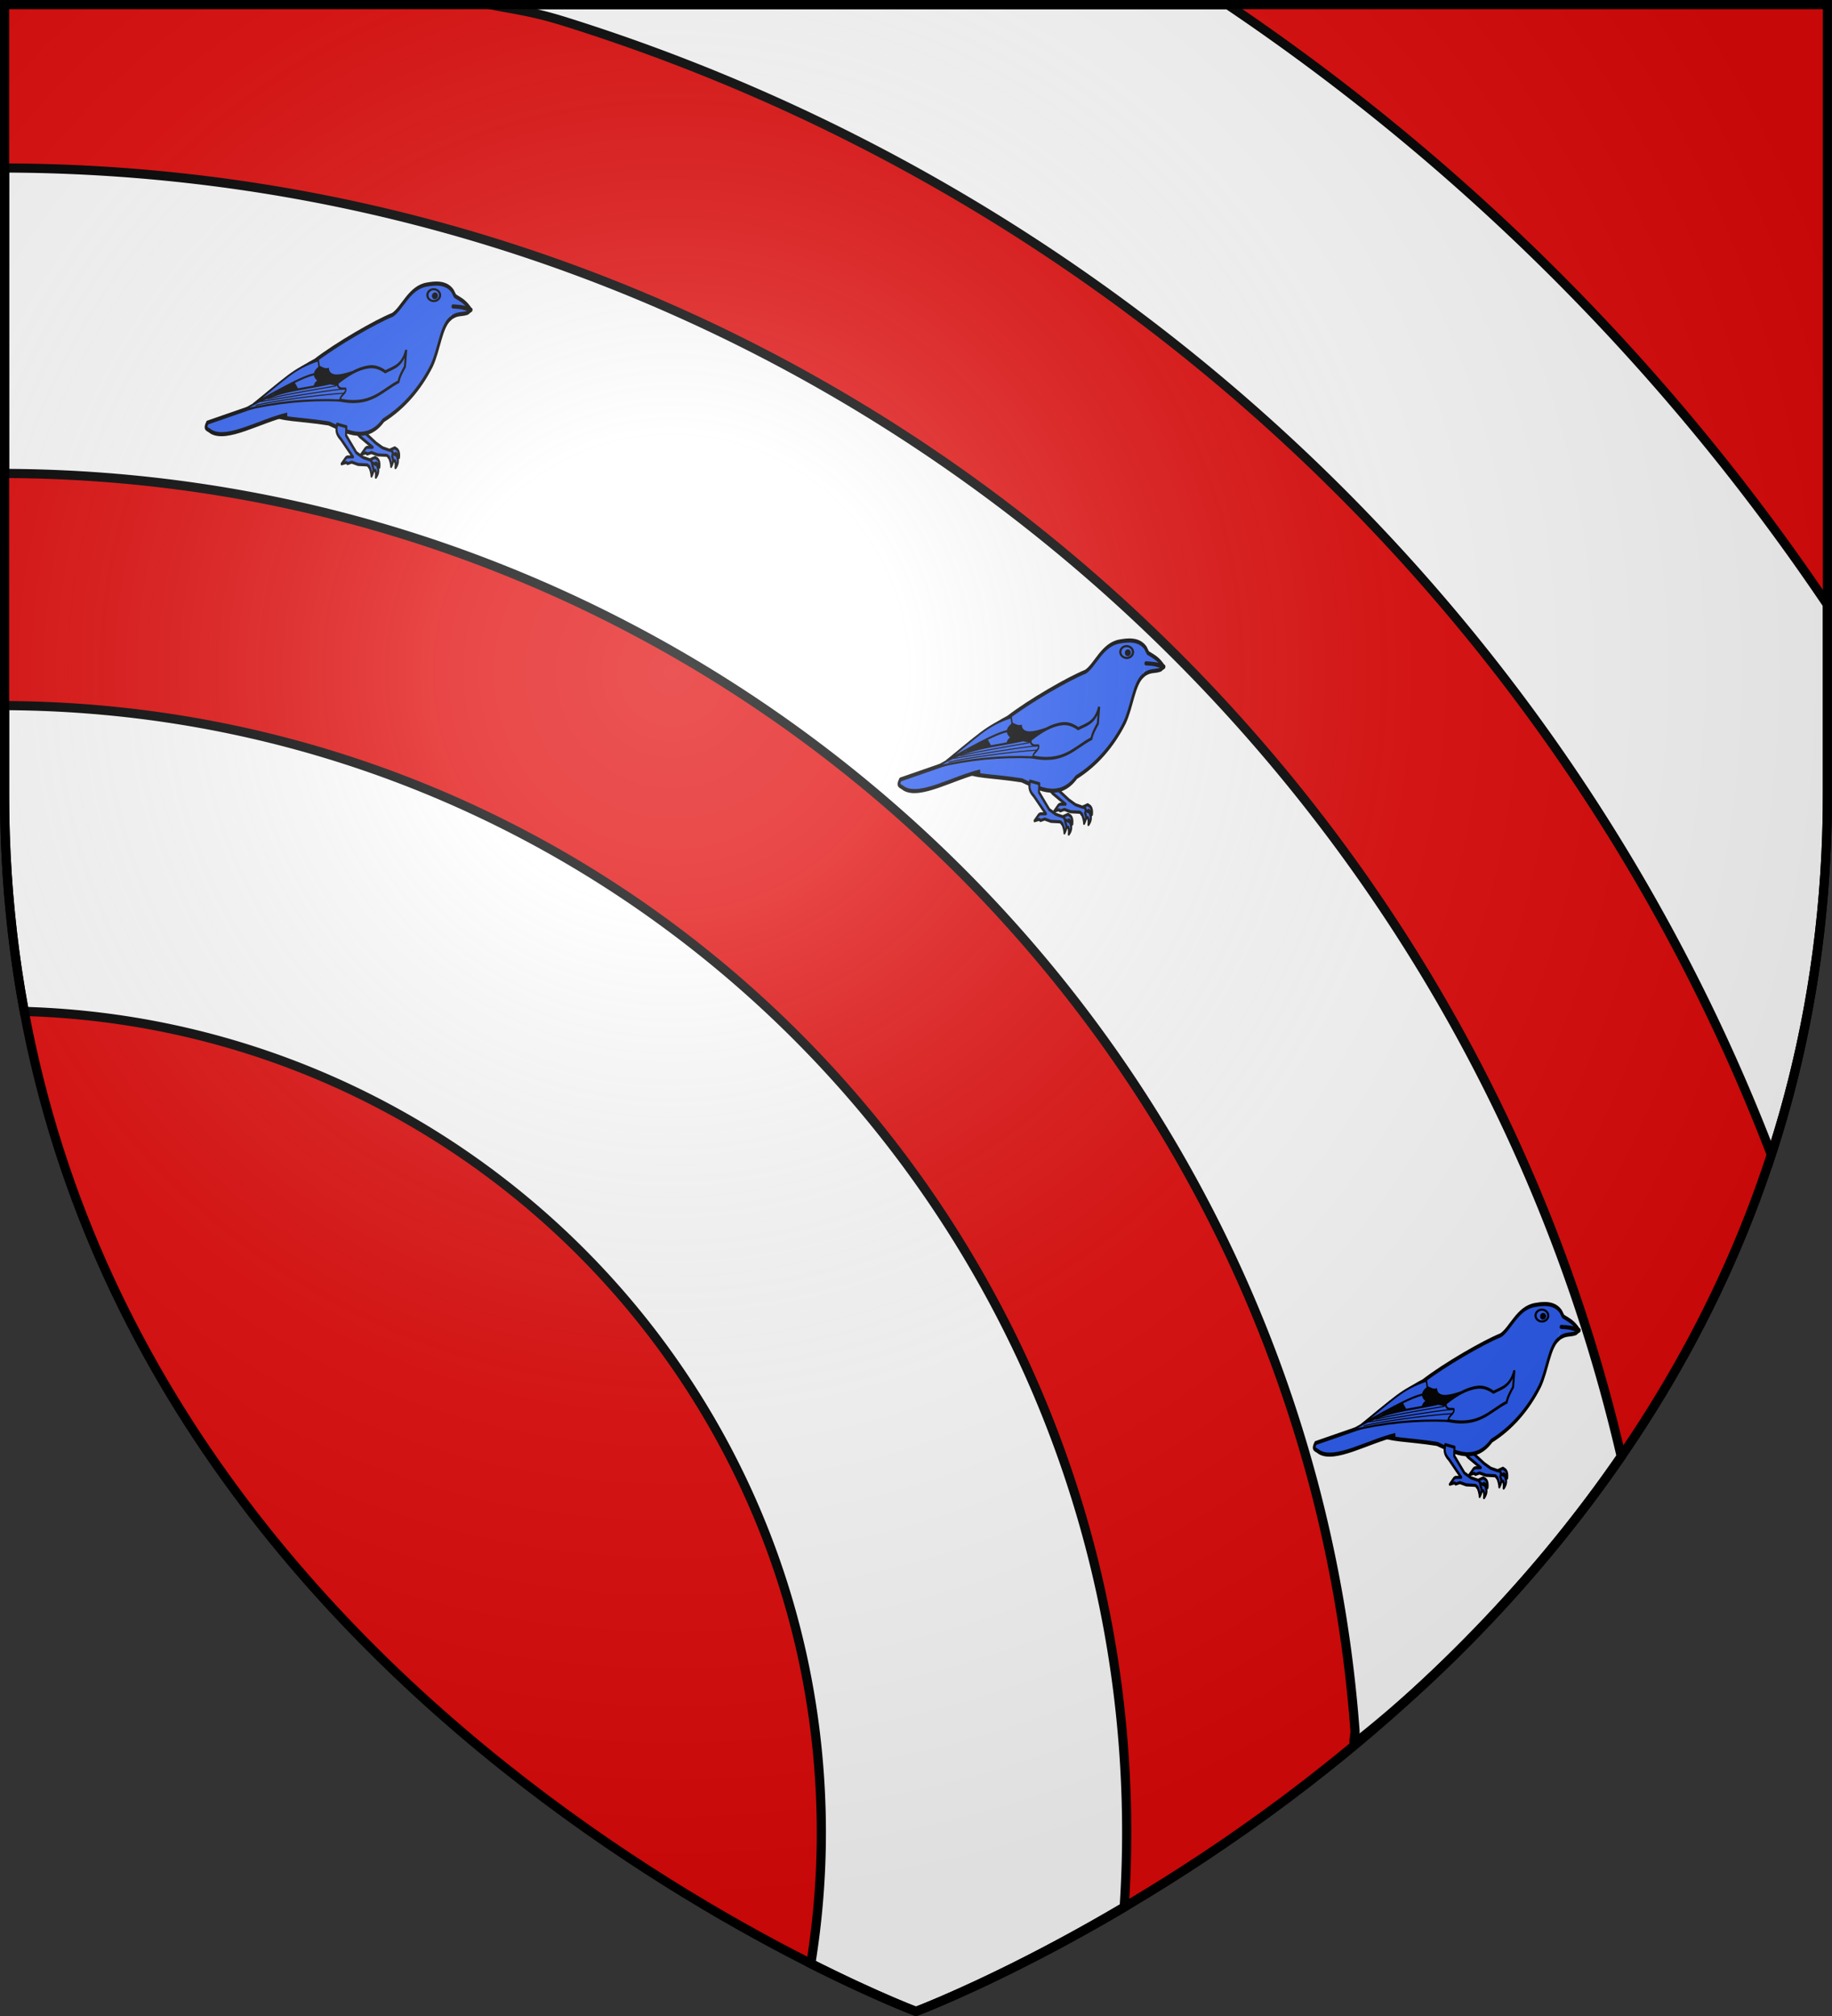 <svg xmlns="http://www.w3.org/2000/svg" xmlns:xlink="http://www.w3.org/1999/xlink" width="600" height="660" version="1.0"><rect width="100%" height="100%" fill="#333333" stroke="none"/><defs><path id="b" d="M-298.5-298.5h597V-40C298.5 246.31 0 358.5 0 358.5S-298.5 246.31-298.5-40z"/><path id="a" d="M2.922 27.673c0-5.952 2.317-9.844 5.579-11.013 1.448-.519 3.307-.273 5.018 1.447 2.119 2.129 2.736 7.993-3.483 9.121.658-.956.619-3.081-.714-3.787-.99-.524-2.113-.253-2.676.123-.824.552-1.729 2.106-1.679 4.108z"/><radialGradient id="e" cx="-80" cy="-80" r="405" gradientUnits="userSpaceOnUse"><stop offset="0" style="stop-color:#fff;stop-opacity:.31"/><stop offset=".19" style="stop-color:#fff;stop-opacity:.25"/><stop offset=".6" style="stop-color:#6b6b6b;stop-opacity:.125"/><stop offset="1" style="stop-color:#000;stop-opacity:.125"/></radialGradient></defs><g transform="translate(300 300)"><use xlink:href="#b" width="600" height="660" style="fill:#e20909"/><path d="M160.375 1.5c7.925 1.636 13.577 2.094 25.125 5.719 178.904 56.154 323.208 190.88 391.906 363.844l2.719 6.906C591.678 342.469 598.5 303.224 598.5 260v-62.031A725.8 725.8 0 0 0 402.031 1.5zM1.5 55v100c233.79.781 425.238 182.025 442.281 411.625.096 1.286-.857 4.66.089 3.916 29.845-23.452 61.518-56.556 87.099-93.729C475.18 235.71 259.277 55.704 1.53 55zm0 176v29c0 25.025 2.307 48.72 6.469 71.125C152.817 335.352 269 454.117 269 600c0 14.583-1.197 28.881-3.437 42.844C286.62 653.467 300 658.5 300 658.5s28.65-10.756 68.188-34.125c.528-8.06.812-16.187.812-24.375 0-203.113-164.544-368.176-367.469-369z" style="fill:#fff;stroke:#000;stroke-opacity:1;stroke-width:3" transform="translate(-300 -300)"/></g><g transform="translate(300 300)"><g id="c"><g style="stroke:#000;stroke-width:2.705;stroke-opacity:1"><path d="m290.792 157.652-6.474-3.107-1.812.518c-3.681.635-5.468 3.164-5.697 7.25 1.582-1.497 3.18-2.961 5.438-3.107l.777 1.036 7.25 3.366" style="opacity:1;fill:#2b5df2;fill-opacity:1;fill-rule:nonzero;stroke:#000;stroke-width:2.705;stroke-linecap:round;stroke-linejoin:round;stroke-miterlimit:4;stroke-dasharray:none;stroke-dashoffset:0;stroke-opacity:1" transform="matrix(-.241 -.053 -.054 .367 269.078 139.02)"/><path d="m-5.699-141.965-14.415 2.458-1.055 1.562c-2.412 2.853-2.155 5.938.296 9.216.25-2.164.533-4.312 2.168-5.875l1.261.294 7.718-2.082" style="opacity:1;fill:#2b5df2;fill-opacity:1;fill-rule:nonzero;stroke:#000;stroke-width:2.705;stroke-linecap:round;stroke-linejoin:round;stroke-miterlimit:4;stroke-dasharray:none;stroke-dashoffset:0;stroke-opacity:1" transform="matrix(-.241 -.053 -.054 .367 180.501 233.321)"/><path d="m340.781 139.063-12.687.5-1.313 7.53-16.812 6.938-9.594 2.844-9.594.781c-4.493-.778-5.775 2.134-4.656 4.656-1.694 1.96-3.569 3.378-.781 9.072.375-2.229 3.181-6.251 4.937-7.79l2.844-1.031 12.156 1.312 8.813-.781 5.187 2.062 1.813-.781 5.937 2.094-4.375-5.969-1.562-1.031-7.625-1.125 19-6.875c9.463-4.622 8.103-8.446 8.312-12.406" style="opacity:1;fill:#2b5df2;fill-opacity:1;fill-rule:nonzero;stroke:#000;stroke-width:2.705;stroke-linecap:round;stroke-linejoin:round;stroke-miterlimit:4;stroke-dasharray:none;stroke-dashoffset:0;stroke-opacity:1" transform="matrix(-.241 -.053 -.054 .367 269.078 139.02)"/></g><path d="M-327.441 673.868c-.543 4.08-21.18 9.378-23.27 10.177l4.57 2.04c7.971 1.097 13.968-1.667 23.097 2.363" style="fill:#2b5df2;fill-opacity:1;stroke:#000;stroke-width:3.606;stroke-linejoin:round;stroke-miterlimit:4;stroke-dasharray:none;stroke-opacity:1" transform="matrix(-.247 .044 .01 .368 123.767 -100.803)"/><path d="M199.924-144.669c12.56 5.587 15.591 25.545 26.211 38.703 15.889 18.242 38.31 32.58 65.521 40.622 25.375 19.698 57.06.238 72.01-5.773 40.72-9.197 62.925-10.734 75.74-18.04l34.813-3.062c-4.385-4.023-56.73-28.229-94.344-36.656-28.483-11.137-81.36-25.057-103.96-28.384-13.14-4.075-22.988-21.544-46.339-21.387-8.288.056-25.136.002-33.795 9.802l-3.08 4.814c-9.905 5.372-13.812 7.213-20.444 14.958 5.438-2.748 13.223-4.533 23.69-6.121" style="fill:#2b5df2;fill-opacity:1;stroke:#000;stroke-width:3.606;stroke-linecap:round;stroke-linejoin:round;stroke-miterlimit:4;stroke-dasharray:none;stroke-opacity:1" transform="matrix(-.247 .044 .01 .368 261.206 182.878)"/><path d="m158.408-398.672 65.697 7.39c4.774 5.51.41 5.202-4.56 8.678-20.7 10.761-64.657-1.728-100.97-3.218" style="fill:#2b5df2;fill-opacity:1;stroke:#000;stroke-width:3.606;stroke-miterlimit:4;stroke-dasharray:none;stroke-opacity:1" transform="matrix(-.247 .044 .01 .368 190.153 306.558)"/><path d="M900.911 437.11a9.352 8.962 0 1 1-18.704 0 9.352 8.962 0 1 1 18.704 0z" style="fill:#2b5df2;fill-opacity:1;stroke:#000;stroke-width:3.2;stroke-miterlimit:4;stroke-dasharray:none;stroke-opacity:1" transform="matrix(-.221 .017 .021 .215 392.845 21.56)"/><path d="M893.618 435.953a3.412 3.155 0 1 1-6.824 0 3.412 3.155 0 1 1 6.824 0z" style="fill:#000;fill-opacity:1;stroke:#000;stroke-width:.917;stroke-miterlimit:4;stroke-dasharray:none;stroke-opacity:1" transform="matrix(-.251 .029 .019 .304 420.53 -27.417)"/><path d="m71.107-422.457 39.817 11.735-2.387 5.019 3.67.524-3.735 3.155-37.702-1.118z" style="fill:#2b5df2;fill-opacity:1;stroke:none;stroke-width:2;stroke-miterlimit:4;stroke-dasharray:none;stroke-opacity:1" transform="matrix(-.247 .044 .01 .368 190.153 306.558)"/><path d="m109.752-416.286-8.782 12.48 43.113.953z" style="fill:#000;fill-opacity:1;stroke:none;stroke-width:1;stroke-miterlimit:4;stroke-dasharray:none;stroke-opacity:1" transform="matrix(-.247 .044 .01 .368 190.153 306.558)"/><path d="M75.708-428.96c33.12 3.152 45.321 11.89 87.246 28.56-41.248-10.3-78.552-19.886-89.354-16.033z" style="fill:#2b5df2;fill-opacity:1;stroke:#000;stroke-width:1.9;stroke-miterlimit:4;stroke-dasharray:none;stroke-opacity:1" transform="matrix(-.247 .044 .01 .368 190.153 306.558)"/><path d="M30.68-414.131c8.344.667 31.242 3.78 31.337-6.64 4.045.754 7.985-1.31 11.936-3.082 5.825 1.98 12.53 6.253 3.993 12.59 11.324 4.826.274 13.392-10.652 12.561-4.066 6.046-9.094 3.678-13.89 3.344-4.59-9.022-14.355-13.412-22.723-18.773" style="fill:#000;fill-opacity:1;stroke:none;stroke-width:2;stroke-miterlimit:4;stroke-dasharray:none;stroke-opacity:1" transform="matrix(-.247 .044 .01 .368 190.153 306.558)"/><path d="M-40.75-424.249c5.942 14.014 17.786 13.422 28.333 16.04 7.112-4.363 14.241-6.765 21.391-6.928 15.035-.508 28.341 3.647 42.104 9.141l.013 14.985c-42.825 11.775-57.305-1.06-80.52-6.31-1.669-4.84-5.507-8.503-9.012-12.347z" style="fill:#2b5df2;fill-opacity:1;stroke:#000;stroke-width:2.705;stroke-miterlimit:4;stroke-dasharray:none;stroke-opacity:1" transform="matrix(-.247 .044 .01 .368 190.153 306.558)"/><path d="M48.451-390.015c-.475-5.101-9.22-4.99-7.862-9.525 3.731-.973 7.939.376 10.825-4.715l9.184-2.441c37.87 1.305 74.667-3.017 114.76 9.966-42.12-1.783-84.424.481-126.907 6.715z" style="fill:#2b5df2;fill-opacity:1;stroke:#000;stroke-width:1.9;stroke-miterlimit:4;stroke-dasharray:none;stroke-opacity:1" transform="matrix(-.247 .044 .01 .368 190.153 306.558)"/><path d="M52.898-403.506c31.743-.095 61.616-.445 91.185.653M40.589-399.54c37.603-1.673 75.206-1.522 112.809-2.005M43.257-395.826c36.12-2.606 94.025-4.347 116.841-3.105" style="fill:none;fill-opacity:1;stroke:#000;stroke-width:.95;stroke-miterlimit:4;stroke-dasharray:none;stroke-opacity:1" transform="matrix(-.247 .044 .01 .368 190.153 306.558)"/><g style="stroke:#000;stroke-width:2.705;stroke-opacity:1"><path d="m290.792 157.652-6.474-3.107-1.812.518c-3.681.635-5.468 3.164-5.697 7.25 1.582-1.497 3.18-2.961 5.438-3.107l.777 1.036 7.25 3.366" style="opacity:1;fill:#2b5df2;fill-opacity:1;fill-rule:nonzero;stroke:#000;stroke-width:2.705;stroke-linecap:round;stroke-linejoin:round;stroke-miterlimit:4;stroke-dasharray:none;stroke-dashoffset:0;stroke-opacity:1" transform="matrix(-.241 -.053 -.054 .367 262.643 142.16)"/><path d="m-5.02-141.626-15.094 2.12-1.055 1.561c-2.412 2.853-2.155 5.938.296 9.216.25-2.164.533-4.312 2.168-5.875l1.261.294 7.718-2.082" style="opacity:1;fill:#2b5df2;fill-opacity:1;fill-rule:nonzero;stroke:#000;stroke-width:2.705;stroke-linecap:round;stroke-linejoin:round;stroke-miterlimit:4;stroke-dasharray:none;stroke-dashoffset:0;stroke-opacity:1" transform="matrix(-.241 -.053 -.054 .367 174.066 236.461)"/><path d="m340.781 133.063-12.687.5-1.313 7.53-16.812 12.938-9.594 2.844-9.594.781c-2.276.177-3.587 2.163-4.656 4.656-1.694 1.96-3.569 3.378-.781 9.072.375-2.229 3.181-6.251 4.937-7.79l2.844-1.031 12.156 1.312 8.813-.781 5.187 2.062 1.813-.781 5.937 2.094-4.375-5.969-1.562-1.031-7.625-1.125 19-12.875c9.463-4.622 8.103-8.446 8.312-12.406" style="opacity:1;fill:#2b5df2;fill-opacity:1;fill-rule:nonzero;stroke:#000;stroke-width:2.705;stroke-linecap:round;stroke-linejoin:round;stroke-miterlimit:4;stroke-dasharray:none;stroke-dashoffset:0;stroke-opacity:1" transform="matrix(-.241 -.053 -.054 .367 262.643 142.16)"/></g></g><use xlink:href="#c" id="d" width="600" height="660" x="0" y="0" transform="translate(-135.993 -217.227)"/><use xlink:href="#d" width="600" height="660" transform="translate(-226.943 -116.843)"/></g><use xlink:href="#b" width="600" height="660" style="fill:url(#e)" transform="translate(300 300)"/><use xlink:href="#b" width="600" height="660" style="fill:none;stroke:#000;stroke-width:3" transform="translate(300 300)"/></svg>